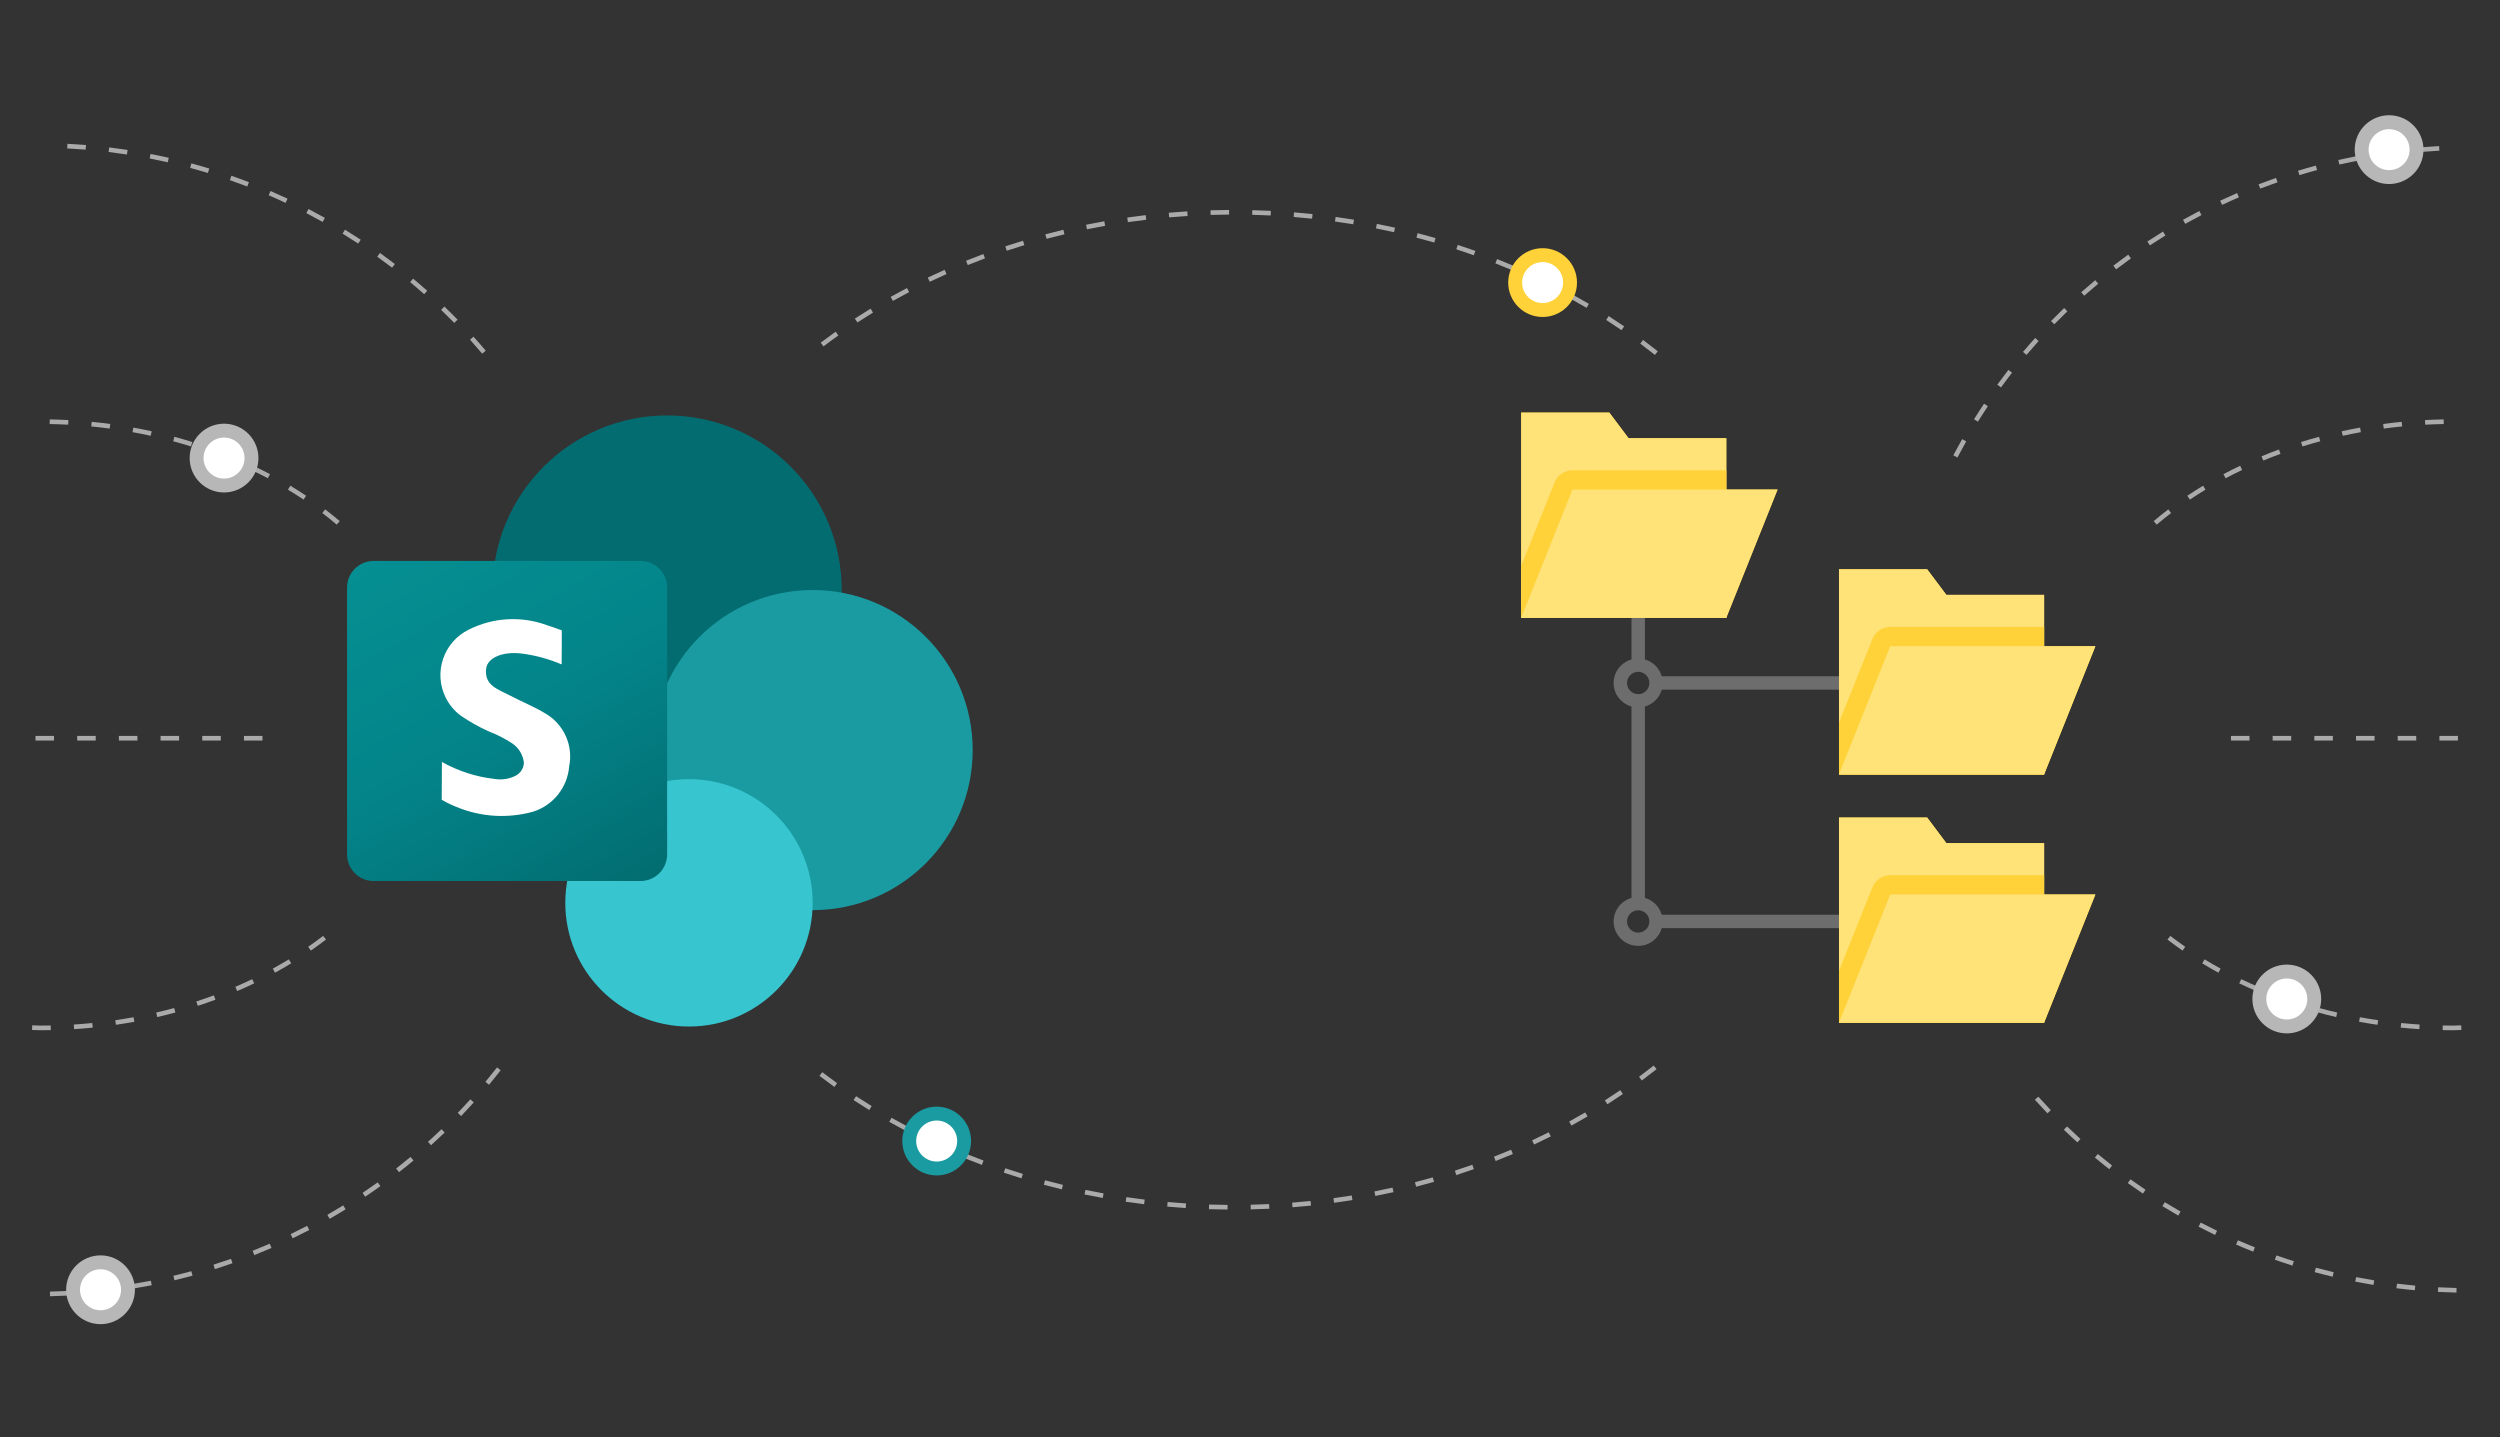 <?xml version="1.0" encoding="UTF-8"?><svg id="a" xmlns="http://www.w3.org/2000/svg" width="1329" height="764" xmlns:xlink="http://www.w3.org/1999/xlink" viewBox="0 0 1329 764"><rect x="0" y="0" width="1329" height="764" fill="#333333" stroke="none"/><defs><style>.c{fill:#b7b7b7;}.d{fill:#ffd239;}.e{fill:#fff;}.f{fill:#ffe378;}.g{isolation:isolate;}.h{fill:url(#b);}.i{fill:#aaa;}.j{fill:#1a9ba1;}.k{fill:#036c70;}.l{fill:#37c6d0;}.m{fill:#6d6d6d;}</style><linearGradient id="b" x1="14134.073" y1="58.642" x2="14539.185" y2="-642.993" gradientTransform="translate(-3659.43 304.348) scale(.274 -.274)" gradientUnits="userSpaceOnUse"><stop offset="0" stop-color="#058f92"/><stop offset=".5" stop-color="#038489"/><stop offset="1" stop-color="#026d71"/></linearGradient></defs><path d="M1305.846,687.14c-3.296-.072-6.576-.195-9.844-.367l.129-2.447c3.244,.172,6.497,.293,9.768,.365l-.053,2.45Zm-22.119-1.257c-3.28-.303-6.545-.655-9.794-1.059l.301-2.43c3.225,.398,6.461,.749,9.717,1.049l-.225,2.44Zm-21.98-2.813c-3.246-.532-6.478-1.116-9.691-1.749l.474-2.404c3.189,.628,6.392,1.207,9.614,1.734l-.397,2.418Zm-21.721-4.367c-3.198-.761-6.38-1.574-9.543-2.435l.646-2.364c3.134,.854,6.292,1.66,9.466,2.416l-.569,2.383Zm-21.353-5.906c-3.136-.99-6.251-2.027-9.346-3.114l.813-2.311c3.067,1.077,6.158,2.106,9.27,3.087l-.737,2.337Zm-20.879-7.42c-3.057-1.212-6.091-2.47-9.098-3.775l.976-2.246c2.983,1.293,5.992,2.542,9.026,3.744l-.904,2.277Zm-20.262-8.882c-2.954-1.423-5.883-2.891-8.782-4.403l1.134-2.172c2.876,1.5,5.78,2.956,8.71,4.367l-1.062,2.208Zm-19.559-10.3c-2.847-1.63-5.665-3.305-8.452-5.021l1.287-2.086c2.763,1.703,5.557,3.365,8.38,4.981l-1.215,2.127Zm-18.784-11.674c-2.722-1.83-5.416-3.702-8.074-5.616l1.431-1.988c2.639,1.897,5.308,3.755,8.012,5.57l-1.368,2.033Zm-17.911-12.993c-2.586-2.02-5.141-4.081-7.657-6.18l1.569-1.88c2.498,2.082,5.029,4.127,7.595,6.13l-1.507,1.931Zm-16.949-14.245c-2.435-2.2-4.835-4.439-7.198-6.714l1.698-1.766c2.344,2.258,4.725,4.478,7.141,6.661l-1.641,1.818Zm-15.889-15.428c-2.27-2.371-4.505-4.776-6.701-7.216l1.823-1.639c2.177,2.421,4.392,4.807,6.648,7.159l-1.77,1.696Zm-47.873-348.648l-2.167-1.139c1.524-2.903,3.095-5.781,4.713-8.629l2.129,1.208c-1.603,2.826-3.16,5.68-4.674,8.559Zm10.906-19.044l-2.081-1.294c1.732-2.785,3.509-5.542,5.33-8.269l2.038,1.361c-1.806,2.704-3.569,5.439-5.287,8.202Zm12.26-18.213l-1.981-1.442c1.933-2.654,3.906-5.276,5.921-7.866l1.933,1.505c-2,2.568-3.954,5.171-5.873,7.803Zm13.562-17.289l-1.871-1.581c2.117-2.508,4.275-4.983,6.473-7.422l1.818,1.639c-2.179,2.42-4.318,4.875-6.421,7.364Zm14.774-16.277l-1.751-1.71c2.292-2.35,4.624-4.665,6.992-6.941l1.698,1.766c-2.349,2.26-4.662,4.555-6.94,6.886Zm15.911-15.18l-1.627-1.832c2.459-2.179,4.949-4.322,7.476-6.424l1.569,1.883c-2.507,2.086-4.978,4.212-7.418,6.374Zm16.961-14.007l-1.488-1.945c2.607-1.999,5.246-3.958,7.921-5.875l1.426,1.99c-2.651,1.903-5.27,3.845-7.859,5.83Zm17.934-12.761l-1.349-2.045c2.746-1.807,5.519-3.574,8.325-5.298l1.282,2.088c-2.782,1.709-5.536,3.462-8.258,5.255Zm18.805-11.449l-1.196-2.136c2.866-1.608,5.761-3.171,8.684-4.69l1.129,2.175c-2.899,1.507-5.77,3.058-8.617,4.652Zm19.59-10.079l-1.043-2.218c2.976-1.397,5.978-2.75,9.004-4.055l.971,2.249c-3.002,1.295-5.981,2.636-8.933,4.024Zm20.269-8.648l-.88-2.287c3.069-1.182,6.162-2.314,9.279-3.401l.804,2.313c-3.088,1.077-6.158,2.202-9.203,3.374Zm20.815-7.165l-.713-2.344c3.134-.955,6.289-1.861,9.468-2.719l.636,2.366c-3.151,.85-6.282,1.75-9.392,2.697Zm21.245-5.648l-.545-2.387c3.191-.728,6.406-1.407,9.636-2.036l.469,2.404c-3.206,.624-6.392,1.298-9.559,2.019Zm21.592-4.116l-.373-2.421c3.234-.498,6.488-.946,9.755-1.344l.297,2.43c-3.244,.396-6.469,.842-9.679,1.335Zm21.829-2.573l-.201-2.442c3.261-.267,6.538-.486,9.827-.653l.124,2.447c-3.265,.165-6.514,.382-9.751,.648Z" style="fill:#aaa;"/><g><path d="M1002.361,486.274h-118.978c-1.237-4.328-4.621-7.711-8.948-8.948v-101.739c4.327-1.237,7.711-4.62,8.948-8.948h118.978c1.968,0,3.564-1.597,3.564-3.564s-1.597-3.564-3.564-3.564h-118.978c-1.237-4.327-4.621-7.711-8.948-8.948v-44.287c0-1.968-1.597-3.564-3.564-3.564s-3.564,1.597-3.564,3.564v44.287c-5.468,1.563-9.505,6.549-9.505,12.512s4.037,10.95,9.505,12.512v101.739c-5.468,1.563-9.505,6.549-9.505,12.513s4.037,10.95,9.505,12.513h0c2.272,.623,4.667,.639,6.947,.047l.181-.047c4.327-1.237,7.711-4.621,8.948-8.948h118.978c1.968,0,3.564-1.597,3.564-3.564s-1.597-3.564-3.564-3.564Zm-137.431-123.2c0-3.276,2.665-5.94,5.94-5.94s5.94,2.664,5.94,5.94-2.665,5.94-5.94,5.94-5.94-2.664-5.94-5.94Zm5.94,132.704c-3.276,0-5.94-2.664-5.94-5.94s2.665-5.94,5.94-5.94,5.94,2.664,5.94,5.94-2.665,5.94-5.94,5.94Z" style="fill:#6d6d6d;"/><g><g><polygon points="865.736 232.964 855.513 219.333 808.658 219.333 808.658 328.378 917.702 328.378 917.702 232.964 865.736 232.964" style="fill:#ffd239;"/><polygon points="917.702 328.378 808.658 328.378 835.919 260.225 944.963 260.225 917.702 328.378" style="fill:#ffd239;"/></g><g><polygon points="865.736 232.964 855.513 219.333 808.658 219.333 808.658 328.378 917.702 328.378 917.702 232.964 865.736 232.964" style="fill:#ffe378;"/><path d="M917.702,250.002h-81.783c-4.18,0-7.94,2.542-9.491,6.429l-17.77,44.426v27.521h109.044v-78.376Z" style="fill:#ffd239;"/><polygon points="917.702 328.378 808.658 328.378 835.919 260.225 944.963 260.225 917.702 328.378" style="fill:#ffe378;"/></g></g><g><g><polygon points="1034.686 316.243 1024.463 302.612 977.608 302.612 977.608 411.656 1086.652 411.656 1086.652 316.243 1034.686 316.243" style="fill:#ffd239;"/><polygon points="1086.652 411.656 977.608 411.656 1004.869 343.504 1113.914 343.504 1086.652 411.656" style="fill:#ffd239;"/></g><g><polygon points="1034.686 316.243 1024.463 302.612 977.608 302.612 977.608 411.656 1086.652 411.656 1086.652 316.243 1034.686 316.243" style="fill:#ffe378;"/><path d="M1086.652,333.281h-81.783c-4.18,0-7.94,2.542-9.491,6.429l-17.77,44.426v27.521h109.044v-78.376Z" style="fill:#ffd239;"/><polygon points="1086.652 411.656 977.608 411.656 1004.869 343.504 1113.914 343.504 1086.652 411.656" style="fill:#ffe378;"/></g></g><g><g><polygon points="1034.686 448.225 1024.463 434.595 977.608 434.595 977.608 543.639 1086.652 543.639 1086.652 448.225 1034.686 448.225" style="fill:#ffd239;"/><polygon points="1086.652 543.639 977.608 543.639 1004.869 475.487 1113.914 475.487 1086.652 543.639" style="fill:#ffd239;"/></g><g><polygon points="1034.686 448.225 1024.463 434.595 977.608 434.595 977.608 543.639 1086.652 543.639 1086.652 448.225 1034.686 448.225" style="fill:#ffe378;"/><path d="M1086.652,465.264h-81.783c-4.18,0-7.94,2.542-9.491,6.429l-17.77,44.426v27.521h109.044v-78.376Z" style="fill:#ffd239;"/><polygon points="1086.652 543.639 977.608 543.639 1004.869 475.487 1113.914 475.487 1086.652 543.639" style="fill:#ffe378;"/></g></g></g><path d="M1304.215,547.675c-1.931,0-3.818-.02-5.699-.058l.048-2.462c1.895,.038,3.795,.058,5.704,.058,1.351-.042,2.734-.093,4.109-.15l.101,2.46c-1.38,.058-2.772,.108-4.172,.153h-.091Zm-18.107-.577c-3.309-.212-6.639-.483-9.9-.808l.245-2.45c3.229,.321,6.531,.59,9.813,.801l-.159,2.458Zm-22.226-2.314c-3.261-.472-6.56-1.014-9.806-1.606l.443-2.421c3.215,.587,6.485,1.123,9.715,1.592l-.351,2.436Zm-21.971-4.119c-3.234-.749-6.476-1.564-9.635-2.421l.644-2.376c3.131,.849,6.343,1.656,9.549,2.397l-.558,2.4Zm-21.545-5.962c-3.145-1.02-6.305-2.114-9.393-3.252l.851-2.311c3.059,1.128,6.187,2.211,9.301,3.221l-.76,2.342Zm-20.939-7.849c-3.044-1.301-6.091-2.681-9.056-4.101l1.063-2.222c2.936,1.405,5.949,2.771,8.96,4.06l-.967,2.263Zm-20.119-9.771c-2.907-1.593-5.807-3.267-8.613-4.973l1.279-2.104c2.775,1.687,5.641,3.341,8.517,4.918l-1.183,2.159Zm-19.04-11.742c-2.732-1.889-5.437-3.862-8.043-5.864l1.5-1.953c2.573,1.977,5.247,3.925,7.942,5.792l-1.399,2.025Zm-13.774-226.439l-1.592-1.878c2.518-2.133,5.124-4.232,7.753-6.24l1.496,1.957c-2.595,1.981-5.17,4.054-7.656,6.161Zm17.645-13.312l-1.371-2.044c2.72-1.825,5.543-3.624,8.39-5.346l1.274,2.106c-2.813,1.702-5.605,3.481-8.293,5.283Zm18.989-11.344l-1.154-2.176c2.905-1.54,5.894-3.043,8.885-4.467l1.058,2.224c-2.958,1.408-5.915,2.894-8.789,4.418Zm20.03-9.409l-.943-2.275c3.039-1.256,6.158-2.471,9.265-3.609l.846,2.313c-3.075,1.125-6.161,2.328-9.169,3.571Zm20.822-7.513l-.731-2.352c3.14-.976,6.353-1.908,9.546-2.768l.64,2.378c-3.162,.851-6.343,1.773-9.455,2.741Zm21.411-5.658l-.529-2.405c3.201-.702,6.478-1.356,9.746-1.946l.438,2.424c-3.237,.584-6.485,1.232-9.655,1.927Zm21.815-3.838l-.327-2.441c3.246-.435,6.565-.819,9.866-1.141l.24,2.45c-3.273,.32-6.562,.7-9.78,1.131Zm22.05-2.055l-.13-2.46c3.299-.174,6.639-.292,9.929-.352l.043,2.462c-3.258,.059-6.569,.177-9.842,.35Z" style="fill:#aaa;"/><path d="M1306.632,393.673h-9.849v-2.462h9.849v2.462Zm-22.161,0h-9.849v-2.462h9.849v2.462Zm-22.161,0h-9.849v-2.462h9.849v2.462Zm-22.161,0h-9.849v-2.462h9.849v2.462Zm-22.161,0h-9.849v-2.462h9.849v2.462Zm-22.161,0h-9.849v-2.462h9.849v2.462Z" style="fill:#aaa;"/><g><g><path d="M26.596,689.078l-.053-2.462c3.287-.072,6.557-.194,9.818-.367l.13,2.46c-3.285,.173-6.582,.296-9.895,.369Zm22.233-1.264l-.226-2.453c3.273-.302,6.526-.654,9.768-1.054l.303,2.443c-3.265,.405-6.548,.76-9.845,1.064Zm22.094-2.828l-.399-2.431c3.239-.53,6.459-1.112,9.664-1.743l.476,2.417c-3.229,.636-6.478,1.223-9.741,1.758Zm21.834-4.39l-.572-2.395c3.191-.76,6.365-1.57,9.515-2.429l.649,2.376c-3.179,.866-6.377,1.683-9.592,2.448Zm21.464-5.937l-.741-2.349c3.128-.986,6.235-2.021,9.318-3.103l.818,2.323c-3.112,1.092-6.242,2.134-9.395,3.13Zm20.988-7.458l-.909-2.289c3.049-1.208,6.074-2.463,9.073-3.763l.981,2.258c-3.023,1.312-6.072,2.577-9.145,3.795Zm20.367-8.928l-1.068-2.22c2.946-1.419,5.865-2.882,8.755-4.39l1.14,2.183c-2.914,1.52-5.858,2.995-8.827,4.426Zm19.66-10.353l-1.222-2.138c2.837-1.624,5.646-3.293,8.423-5.006l1.294,2.097c-2.801,1.726-5.634,3.409-8.495,5.047Zm18.881-11.735l-1.375-2.044c2.717-1.825,5.401-3.692,8.053-5.599l1.438,1.998c-2.671,1.924-5.379,3.805-8.116,5.645Zm18.003-13.061l-1.515-1.94c2.58-2.014,5.124-4.069,7.635-6.162l1.577,1.89c-2.53,2.11-5.098,4.182-7.697,6.212Zm17.037-14.318l-1.65-1.827c2.429-2.194,4.821-4.426,7.178-6.696l1.707,1.775c-2.376,2.287-4.788,4.537-7.236,6.749Zm15.972-15.507l-1.779-1.705c2.268-2.364,4.494-4.762,6.682-7.196l1.832,1.647c-2.207,2.453-4.453,4.871-6.735,7.253Zm14.822-16.62l-1.895-1.573c2.09-2.52,4.141-5.075,6.151-7.661l1.943,1.51c-2.025,2.608-4.09,5.182-6.199,7.724Zm-3.621-388.666c-2.114-2.502-4.263-4.97-6.454-7.403l1.827-1.647c2.21,2.451,4.379,4.939,6.507,7.46l-1.88,1.589Zm-14.848-16.36c-2.289-2.343-4.614-4.651-6.976-6.922l1.707-1.775c2.381,2.288,4.725,4.614,7.029,6.977l-1.76,1.719Zm-15.996-15.258c-2.453-2.174-4.937-4.31-7.457-6.407l1.577-1.892c2.539,2.114,5.043,4.267,7.514,6.458l-1.635,1.842Zm-17.049-14.078c-2.602-1.995-5.235-3.947-7.899-5.86l1.433-2.001c2.688,1.927,5.341,3.897,7.962,5.906l-1.496,1.955Zm-18.027-12.828c-2.736-1.802-5.504-3.564-8.301-5.283l1.289-2.098c2.821,1.732,5.608,3.508,8.368,5.325l-1.356,2.056Zm-18.903-11.51c-2.861-1.601-5.747-3.161-8.662-4.676l1.135-2.186c2.938,1.527,5.848,3.098,8.729,4.714l-1.202,2.147Zm-19.692-10.131c-2.967-1.395-5.961-2.743-8.979-4.045l.976-2.26c3.042,1.312,6.06,2.671,9.051,4.076l-1.048,2.229Zm-20.374-8.693c-3.061-1.178-6.146-2.31-9.251-3.392l.808-2.325c3.133,1.092,6.242,2.23,9.328,3.418l-.885,2.299Zm-20.92-7.202c-3.126-.952-6.274-1.856-9.441-2.711l.64-2.378c3.196,.862,6.367,1.773,9.518,2.733l-.717,2.357Zm-21.355-5.677c-3.184-.725-6.387-1.402-9.609-2.03l.471-2.417c3.246,.632,6.478,1.314,9.686,2.046l-.548,2.4Zm-21.706-4.136c-3.227-.495-6.468-.944-9.729-1.342l.298-2.443c3.285,.4,6.555,.851,9.806,1.351l-.375,2.433Zm-21.942-2.586c-3.253-.268-6.519-.486-9.801-.652l.125-2.46c3.306,.168,6.601,.388,9.878,.656l-.202,2.455Z" style="fill:#aaa;"/><path d="M21.241,547.675c-1.438-.044-2.83-.095-4.21-.153l.101-2.46c1.375,.058,2.758,.108,4.148,.15,1.871,0,3.77-.019,5.665-.058l.048,2.462c-1.909,.038-3.828,.058-5.752,.058Zm18.16-.577l-.159-2.458c3.282-.21,6.584-.48,9.813-.801l.245,2.45c-3.261,.325-6.591,.596-9.9,.808Zm22.224-2.313l-.351-2.436c3.229-.469,6.5-1.005,9.715-1.592l.443,2.421c-3.246,.593-6.545,1.134-9.806,1.606Zm21.973-4.119l-.558-2.4c3.205-.742,6.418-1.549,9.549-2.397l.644,2.376c-3.16,.857-6.401,1.672-9.635,2.421Zm21.545-5.963l-.76-2.342c3.114-1.01,6.242-2.093,9.301-3.221l.851,2.311c-3.087,1.139-6.247,2.233-9.393,3.252Zm20.939-7.848l-.967-2.263c3.011-1.289,6.024-2.655,8.96-4.06l1.063,2.222c-2.965,1.42-6.012,2.8-9.056,4.101Zm20.115-9.772l-1.183-2.159c2.876-1.576,5.742-3.231,8.517-4.918l1.279,2.104c-2.806,1.706-5.706,3.38-8.613,4.973Zm19.042-11.742l-1.399-2.025c2.696-1.866,5.37-3.815,7.942-5.792l1.5,1.953c-2.607,2.002-5.312,3.975-8.043,5.864Zm13.776-226.439c-2.486-2.106-5.062-4.179-7.656-6.161l1.496-1.957c2.628,2.008,5.235,4.107,7.753,6.24l-1.592,1.878Zm-17.645-13.313c-2.688-1.802-5.48-3.58-8.293-5.283l1.274-2.106c2.847,1.722,5.67,3.52,8.39,5.346l-1.371,2.044Zm-18.992-11.344c-2.873-1.524-5.831-3.011-8.789-4.418l1.058-2.224c2.991,1.423,5.98,2.926,8.885,4.467l-1.154,2.176Zm-20.03-9.408c-3.008-1.243-6.093-2.446-9.169-3.571l.846-2.313c3.107,1.139,6.226,2.353,9.265,3.609l-.943,2.275Zm-20.822-7.513c-3.112-.968-6.293-1.89-9.455-2.741l.64-2.378c3.193,.86,6.406,1.791,9.546,2.768l-.731,2.352Zm-21.411-5.658c-3.169-.695-6.418-1.343-9.655-1.927l.438-2.424c3.268,.59,6.545,1.244,9.746,1.946l-.529,2.405Zm-21.815-3.838c-3.217-.432-6.507-.812-9.78-1.131l.24-2.45c3.301,.322,6.62,.706,9.866,1.141l-.327,2.441Zm-22.05-2.055c-3.273-.173-6.584-.291-9.842-.35l.043-2.462c3.289,.06,6.63,.178,9.929,.352l-.13,2.46Z" style="fill:#aaa;"/><path d="M139.531,393.673h-9.849v-2.462h9.849v2.462Zm-22.161,0h-9.849v-2.462h9.849v2.462Zm-22.161,0h-9.849v-2.462h9.849v2.462Zm-22.161,0h-9.849v-2.462h9.849v2.462Zm-22.161,0h-9.849v-2.462h9.849v2.462Zm-22.161,0h-9.849v-2.462h9.849v2.462Z" style="fill:#aaa;"/></g><path d="M652.555,642.994c-3.304-.026-6.598-.094-9.878-.203l.082-2.46c3.261,.107,6.531,.174,9.816,.201l-.019,2.462Zm12.345-.088l-.058-2.462c3.285-.074,6.555-.189,9.813-.344l.115,2.46c-3.277,.155-6.567,.272-9.871,.346Zm-34.559-.713c-3.297-.212-6.579-.463-9.849-.754l.216-2.453c3.251,.289,6.514,.54,9.792,.749l-.159,2.458Zm56.754-.409l-.192-2.455c3.275-.257,6.533-.555,9.777-.894l.255,2.45c-3.263,.339-6.545,.64-9.84,.899Zm-78.886-1.636c-3.28-.398-6.543-.837-9.792-1.314l.358-2.436c3.227,.475,6.471,.91,9.732,1.304l-.298,2.446Zm100.985-.739l-.332-2.441c3.256-.441,6.49-.926,9.71-1.449l.394,2.431c-3.239,.525-6.497,1.012-9.772,1.458Zm-122.963-2.567c-3.251-.587-6.483-1.212-9.7-1.877l.5-2.412c3.193,.66,6.406,1.283,9.638,1.865l-.438,2.424Zm144.891-1.068l-.471-2.417c3.222-.63,6.425-1.301,9.609-2.01l.534,2.402c-3.203,.714-6.425,1.39-9.671,2.025Zm-166.64-3.511c-3.213-.775-6.406-1.591-9.575-2.443l.64-2.378c3.15,.848,6.319,1.658,9.513,2.429l-.577,2.393Zm188.321-1.399l-.616-2.385c3.184-.818,6.341-1.677,9.474-2.574l.678,2.366c-3.157,.904-6.334,1.769-9.537,2.593Zm-209.767-4.458c-3.16-.966-6.295-1.971-9.412-3.014l.784-2.335c3.092,1.036,6.209,2.034,9.349,2.995l-.721,2.354Zm231.12-1.734l-.755-2.342c3.124-1.01,6.223-2.057,9.299-3.143l.818,2.323c-3.095,1.093-6.213,2.147-9.361,3.162Zm-252.173-5.408c-3.097-1.157-6.165-2.353-9.21-3.588l.928-2.282c3.02,1.228,6.069,2.414,9.142,3.564l-.861,2.306Zm273.11-2.068l-.899-2.292c3.059-1.199,6.086-2.436,9.087-3.71l.962,2.265c-3.02,1.284-6.072,2.531-9.15,3.737Zm-293.684-6.363c-3.015-1.349-6.004-2.736-8.964-4.16l1.068-2.22c2.941,1.414,5.906,2.792,8.902,4.131l-1.005,2.248Zm314.116-2.403l-1.044-2.232c2.974-1.389,5.918-2.815,8.832-4.279l1.106,2.2c-2.934,1.474-5.901,2.912-8.895,4.31Zm-334.115-7.319c-2.924-1.541-5.817-3.119-8.678-4.734l1.212-2.145c2.837,1.603,5.711,3.171,8.616,4.7l-1.149,2.179Zm353.946-2.74l-1.183-2.159c2.876-1.579,5.721-3.195,8.529-4.848l1.25,2.123c-2.833,1.665-5.697,3.293-8.597,4.884Zm-373.262-8.272c-2.818-1.732-5.598-3.502-8.342-5.308l1.351-2.056c2.724,1.791,5.485,3.547,8.279,5.267l-1.289,2.097Zm392.389-3.073l-1.327-2.075c2.765-1.767,5.492-3.572,8.183-5.413l1.39,2.032c-2.71,1.855-5.461,3.674-8.245,5.456Zm-410.919-9.224c-2.688-1.923-5.338-3.882-7.952-5.876l1.496-1.957c2.59,1.979,5.22,3.922,7.89,5.83l-1.433,2.003Zm429.225-3.407l-1.467-1.977c2.631-1.956,5.225-3.95,7.779-5.976l1.529,1.929c-2.573,2.043-5.187,4.051-7.841,6.024Zm6.952-385.726c-2.549-2.033-5.139-4.031-7.767-5.996l1.476-1.972c2.647,1.979,5.256,3.994,7.825,6.042l-1.534,1.926Zm-441.979-4.53l-1.491-1.962c2.619-1.986,5.273-3.938,7.969-5.855l1.428,2.008c-2.676,1.901-5.312,3.838-7.906,5.81Zm424.25-8.61c-2.688-1.847-5.41-3.66-8.171-5.436l1.332-2.07c2.78,1.79,5.526,3.615,8.233,5.476l-1.395,2.03Zm-406.218-4.111l-1.347-2.061c2.748-1.799,5.533-3.56,8.354-5.285l1.284,2.099c-2.797,1.713-5.562,3.463-8.291,5.247Zm387.611-7.766c-2.806-1.659-5.646-3.282-8.517-4.869l1.188-2.155c2.895,1.597,5.754,3.232,8.585,4.905l-1.255,2.119Zm-368.739-3.683l-1.207-2.147c2.864-1.609,5.759-3.18,8.69-4.712l1.14,2.181c-2.907,1.522-5.783,3.082-8.623,4.678Zm349.377-6.917c-2.912-1.472-5.85-2.905-8.823-4.301l1.048-2.229c2.991,1.405,5.954,2.851,8.885,4.332l-1.111,2.198Zm-329.784-3.257l-1.063-2.222c2.96-1.417,5.954-2.798,8.974-4.14l1,2.251c-3.001,1.332-5.971,2.703-8.912,4.111Zm309.771-6.066c-2.999-1.282-6.024-2.526-9.078-3.732l.904-2.289c3.073,1.213,6.122,2.467,9.14,3.756l-.967,2.265Zm-289.565-2.828l-.919-2.284c3.044-1.226,6.117-2.417,9.219-3.566l.856,2.308c-3.083,1.142-6.132,2.323-9.157,3.542Zm269.003-5.213c-3.071-1.093-6.17-2.147-9.291-3.163l.76-2.342c3.145,1.023,6.264,2.085,9.359,3.185l-.827,2.321Zm-248.275-2.4l-.779-2.337c3.116-1.036,6.254-2.034,9.416-2.994l.717,2.357c-3.143,.952-6.262,1.943-9.354,2.974Zm227.254-4.362c-3.133-.905-6.288-1.77-9.467-2.597l.62-2.383c3.198,.832,6.377,1.704,9.53,2.614l-.683,2.366Zm-206.103-1.977l-.635-2.378c3.172-.848,6.367-1.656,9.58-2.424l.572,2.395c-3.193,.763-6.365,1.567-9.518,2.407Zm184.714-3.514c-3.179-.717-6.382-1.393-9.602-2.031l.476-2.415c3.244,.641,6.466,1.323,9.669,2.044l-.543,2.402Zm-163.219-1.55l-.495-2.412c3.217-.659,6.452-1.278,9.705-1.856l.433,2.424c-3.234,.576-6.449,1.19-9.643,1.844Zm141.541-2.67c-3.217-.528-6.454-1.018-9.705-1.469l.337-2.438c3.275,.453,6.531,.946,9.768,1.479l-.399,2.429Zm-119.786-1.129l-.351-2.436c3.249-.471,6.514-.902,9.794-1.292l.293,2.446c-3.261,.388-6.507,.816-9.736,1.283Zm97.899-1.832c-3.246-.344-6.505-.648-9.775-.913l.197-2.455c3.294,.267,6.572,.574,9.837,.92l-.26,2.448Zm-75.96-.709l-.212-2.453c3.268-.285,6.55-.529,9.849-.733l.154,2.458c-3.28,.203-6.543,.446-9.792,.729Zm53.943-.999c-3.261-.162-6.531-.284-9.813-.364l.062-2.462c3.301,.083,6.591,.204,9.871,.367l-.12,2.46Zm-31.895-.297l-.077-2.462c3.277-.101,6.569-.161,9.871-.181l.014,2.462c-3.282,.02-6.55,.081-9.809,.181Z" style="fill:#aaa;"/></g><g><circle cx="53.441" cy="685.643" r="14.592" style="fill:#fff;"/><path d="M53.441,703.927c-10.083,0-18.285-8.202-18.285-18.285s8.202-18.285,18.285-18.285,18.285,8.202,18.285,18.285-8.202,18.285-18.285,18.285Zm0-29.183c-6.009,0-10.898,4.889-10.898,10.898s4.889,10.898,10.898,10.898,10.898-4.889,10.898-10.898-4.889-10.898-10.898-10.898Z" style="fill:#b7b7b7;"/></g><g><circle cx="119.103" cy="243.517" r="14.592" style="fill:#fff;"/><path d="M119.104,261.801c-10.083,0-18.287-8.202-18.287-18.285s8.205-18.285,18.287-18.285,18.285,8.202,18.285,18.285-8.202,18.285-18.285,18.285Zm0-29.183c-6.012,0-10.9,4.889-10.9,10.898s4.889,10.898,10.9,10.898,10.898-4.889,10.898-10.898-4.889-10.898-10.898-10.898Z" style="fill:#b7b7b7;"/></g><g><circle cx="1270.043" cy="79.543" r="14.592" style="fill:#fff;"/><path d="M1270.03,97.83c-1.888,0-3.804-.295-5.692-.914-9.578-3.146-14.812-13.5-11.667-23.078,3.145-9.579,13.502-14.809,23.077-11.667,9.578,3.145,14.812,13.497,11.667,23.077v.001c-2.525,7.69-9.7,12.581-17.385,12.581Zm.022-29.186c-4.583,0-8.856,2.914-10.364,7.499-1.873,5.709,1.246,11.88,6.954,13.754,5.711,1.877,11.879-1.243,13.757-6.954,1.873-5.71-1.246-11.879-6.954-13.753-1.125-.37-2.268-.546-3.393-.546Z" style="fill:#b7b7b7;"/></g><g><circle cx="1215.662" cy="531.063" r="14.592" style="fill:#fff;"/><path d="M1215.662,549.347c-10.083,0-18.285-8.202-18.285-18.285s8.202-18.285,18.285-18.285,18.285,8.202,18.285,18.285-8.202,18.285-18.285,18.285Zm0-29.183c-6.009,0-10.898,4.889-10.898,10.898s4.889,10.898,10.898,10.898,10.898-4.889,10.898-10.898-4.889-10.898-10.898-10.898Z" style="fill:#b7b7b7;"/></g><g><circle cx="354.653" cy="313.665" r="92.816" style="fill:#036c70;"/><circle cx="432.001" cy="398.746" r="85.081" style="fill:#1a9ba1;"/><circle cx="366.256" cy="479.96" r="65.745" style="fill:#37c6d0;"/><path d="M198.669,298.195h141.807c7.83,0,14.177,6.347,14.177,14.177h0v141.807c0,7.83-6.347,14.177-14.177,14.177H198.669c-7.83,0-14.177-6.347-14.177-14.177v-141.807c0-7.83,6.347-14.177,14.177-14.177h0Z" style="fill:url(#b);"/><path d="M289.971,379.313c-6.037-3.703-12.733-6.319-19.014-9.648-5.929-3.143-13.647-5.209-12.527-14.216,.711-5.703,8.46-9.207,18.623-8.062,7.407,.92,14.648,2.878,21.508,5.819,0-5.125,.172-12.936,.087-18.108,0,0-6.46-2.374-7.918-2.758-13.591-5-28.647-4.136-41.577,2.384-13.344,6.578-18.828,22.728-12.25,36.072,1.876,3.805,4.623,7.112,8.019,9.654,4.695,3.202,9.661,5.989,14.84,8.329,4.422,1.685,8.646,3.849,12.598,6.451,3.463,2.356,5.713,6.117,6.151,10.282-.139,2.767-1.661,5.278-4.05,6.681-3.494,1.866-7.503,2.537-11.414,1.909-9.891-1.095-19.459-4.174-28.131-9.054,0,3.857-.1,14.712-.1,20.09,2.498,1.484,5.113,2.762,7.819,3.82,12.903,5.378,27.236,6.275,40.708,2.546,10.729-3.361,18.34-12.902,19.232-24.11,2.252-11.095-2.818-22.391-12.605-28.082Z" style="fill:#fff;"/></g><g><circle cx="820.047" cy="150.222" r="14.592" style="fill:#fff;"/><path d="M820.047,168.507c-10.083,0-18.285-8.202-18.285-18.285s8.202-18.286,18.285-18.286,18.285,8.203,18.285,18.286-8.202,18.285-18.285,18.285Zm0-29.184c-6.009,0-10.898,4.89-10.898,10.899s4.889,10.898,10.898,10.898,10.898-4.889,10.898-10.898-4.889-10.899-10.898-10.899Z" style="fill:#ffd239;"/></g><g style="isolation:isolate;"><circle cx="497.938" cy="606.574" r="14.592" style="fill:#fff;"/><path d="M497.938,624.86c-10.083,0-18.285-8.203-18.285-18.286s8.202-18.285,18.285-18.285,18.285,8.202,18.285,18.285-8.202,18.286-18.285,18.286Zm0-29.184c-6.009,0-10.898,4.889-10.898,10.898s4.889,10.899,10.898,10.899,10.898-4.89,10.898-10.899-4.889-10.898-10.898-10.898Z" style="fill:#1a9ba1;"/></g></svg>